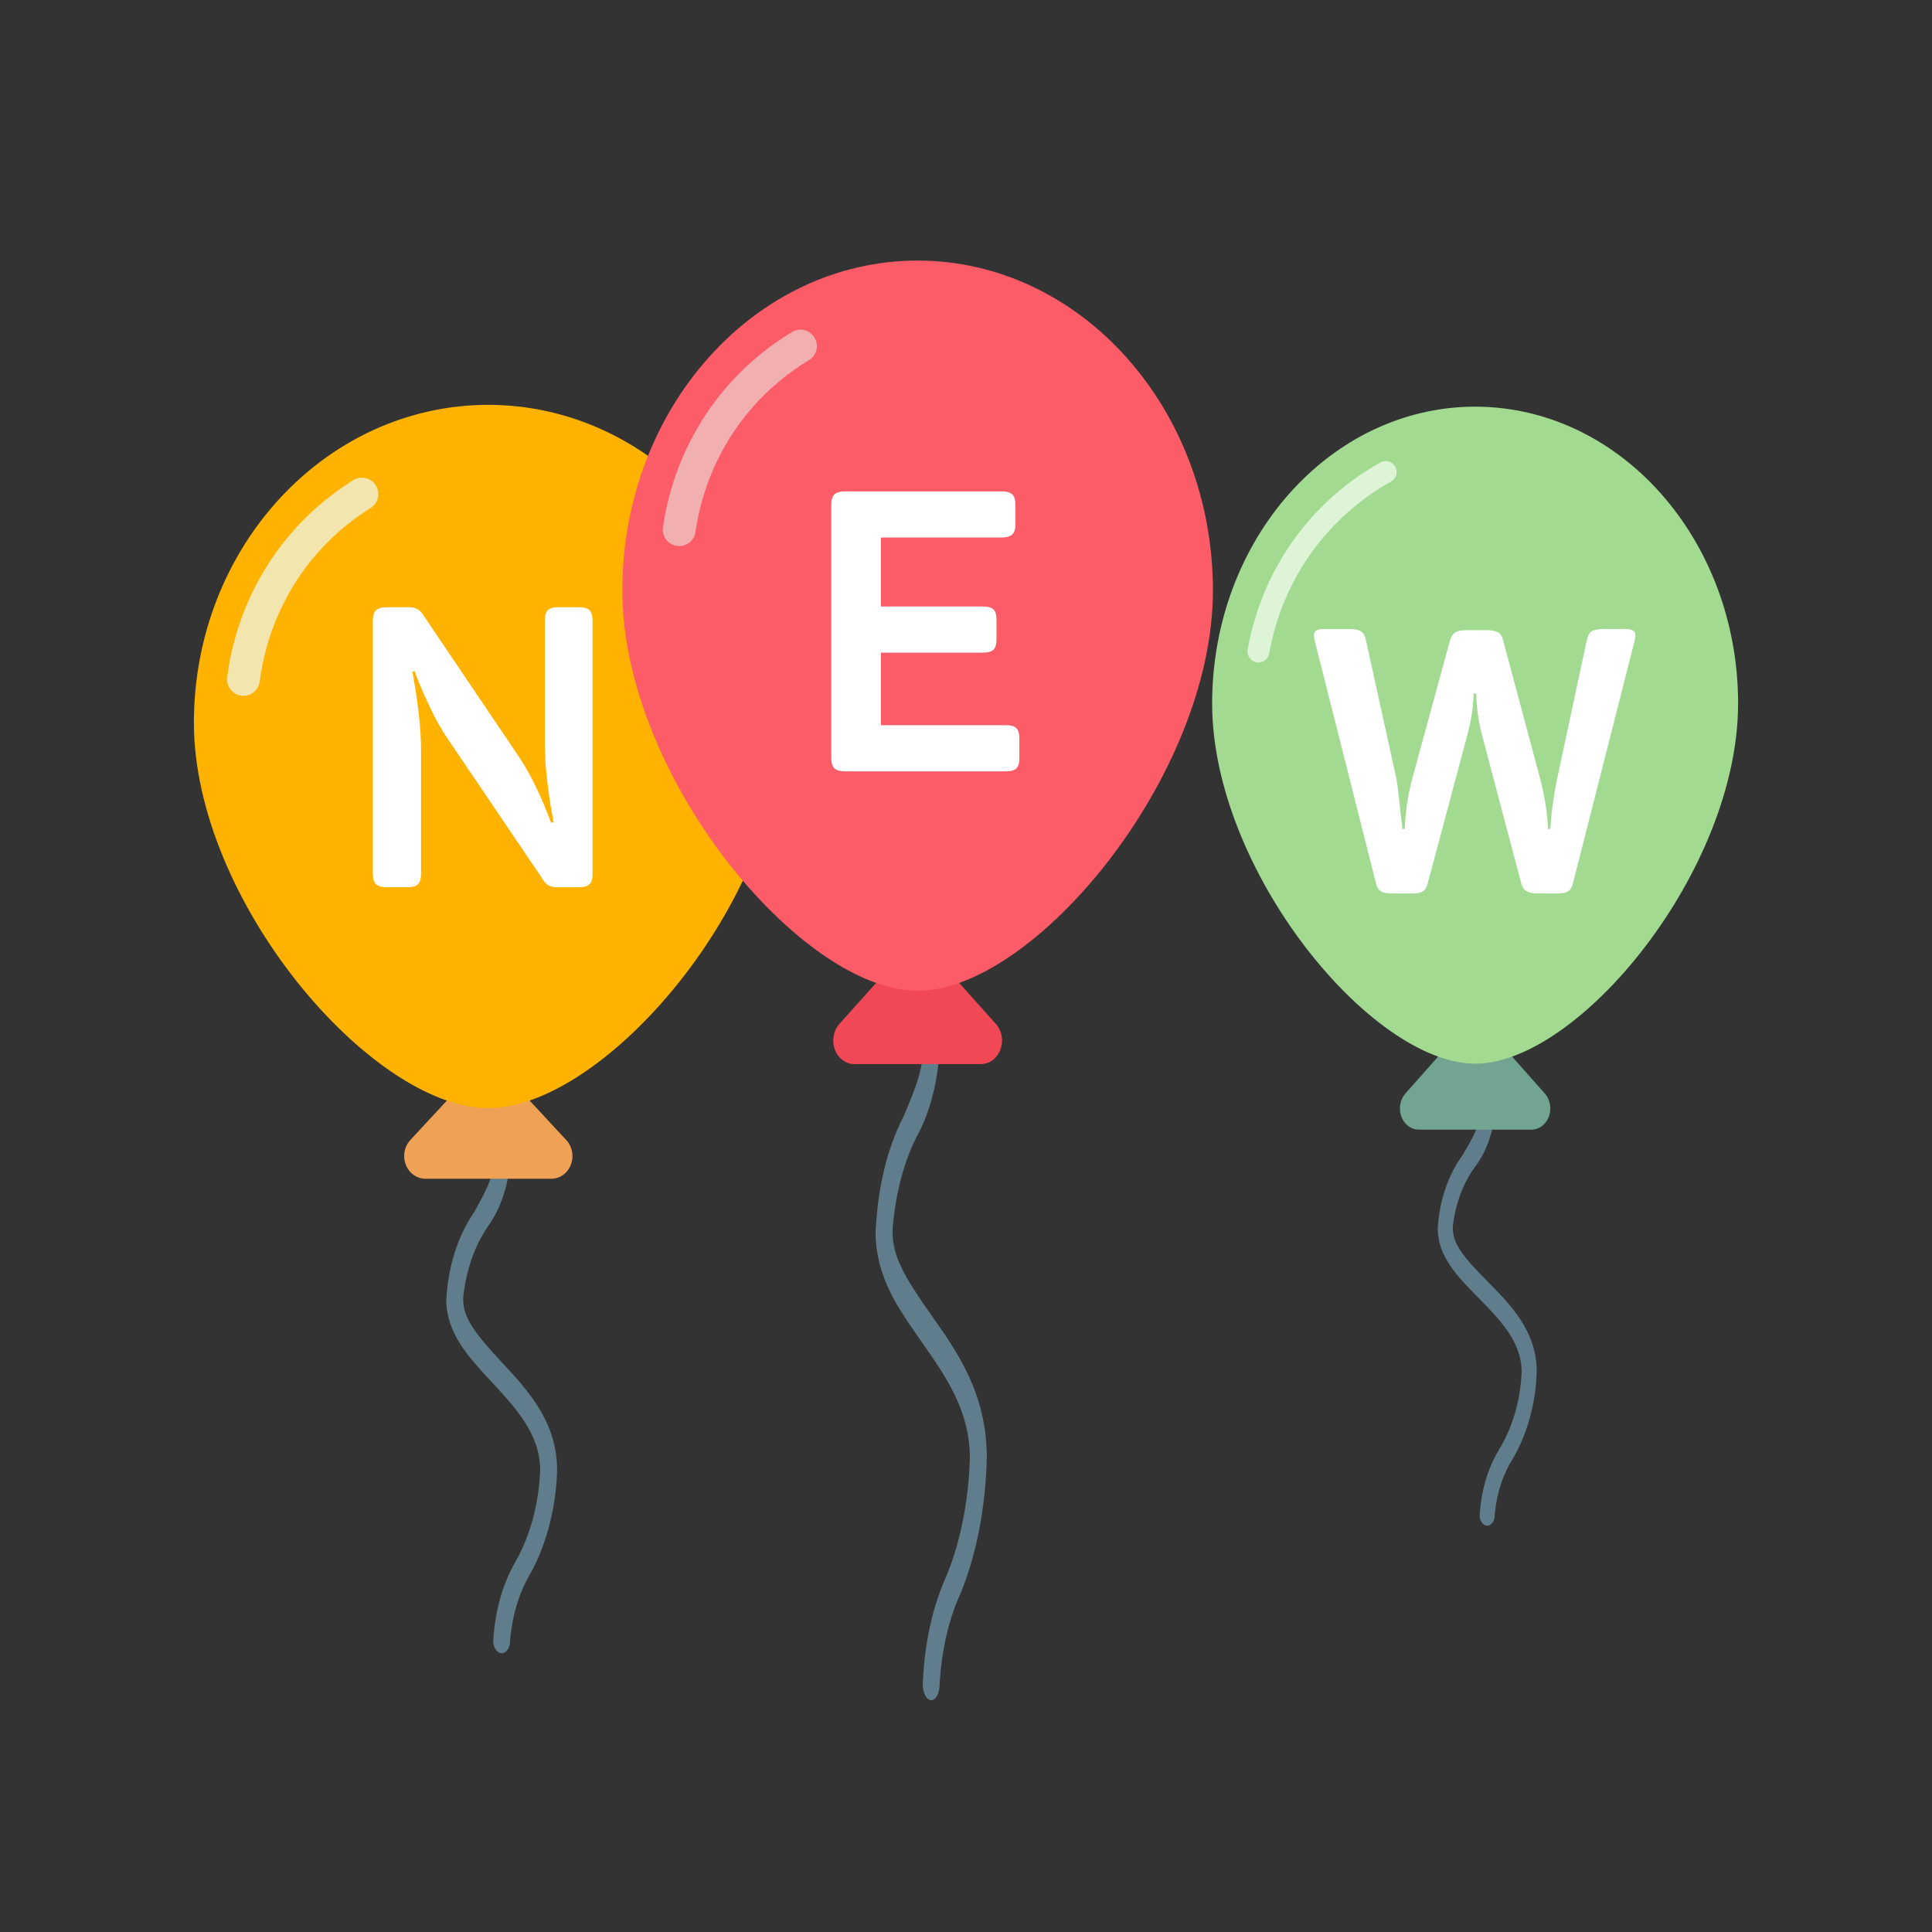 <?xml version="1.0" encoding="UTF-8"?> <svg xmlns="http://www.w3.org/2000/svg" viewBox="0 0 500 500"><rect x="0" y="0" width="500" height="500" fill="#333333" stroke="none"/><defs><style>.c{fill:#fff;}.d{fill:#ffb200;}.e{stroke:#def4d7;stroke-width:5.67px;}.e,.f,.g{fill:none;stroke-linecap:round;stroke-miterlimit:10;}.f{stroke:#f2afaf;}.f,.g{stroke-width:8.5px;}.h{fill:#607d8b;}.i{fill:#a2da91;}.j{fill:#72a591;}.k{fill:#fc5b68;}.l{fill:#f04855;}.g{stroke:#f2e5ad;}.m{fill:#efa256;}</style></defs><g id="a"></g><g id="b"><path class="h" d="M144.19,380.35c-.26,9.69-2.69,19.18-6.85,26.76-2.85,4.74-4.67,10.54-5.27,16.77l-.04,.39v.39c0,.86-.23,1.66-.64,2.26-.42,.6-.97,.94-1.55,.94-1.17,0-2.13-1.36-2.19-3.04,.37-7.5,2.3-14.54,5.58-20.36,3.85-6.61,6.18-15.01,6.56-23.65v-.36c0-9.17-6.18-15.89-12.16-22.38l-.35-.38-.07-.08c-5.99-6.44-11.64-12.52-11.72-21.19,.45-8.47,2.95-16.46,7.07-22.49l.14-.21,.12-.22,.21-.37c2.87-5.19,4.62-8.6,4.62-12.27,0-1.76,.98-3.18,2.19-3.18s2.1,1.31,2.18,2.95c-.49,6.19-2.43,11.98-5.47,16.38-3.5,4.87-5.85,11.38-6.62,18.32l-.05,.45v.46c0,4.81,2.94,8.74,10,16.34,6.68,7.17,14.26,15.31,14.3,27.78Z"></path><path class="m" d="M146.53,295.03l-16.32-17.61c-2.12-2.29-5.57-2.29-7.69,0l-16.32,17.61c-2.13,2.29-2.13,6.01,0,8.3,1.02,1.1,2.41,1.72,3.85,1.73h32.65c3,0,5.45-2.62,5.45-5.86,0-1.56-.57-3.06-1.6-4.17Z"></path><path class="d" d="M126.35,104.77c-42.05,.05-76.12,36.82-76.17,82.2,0,46.28,46.1,99.81,76.17,99.81s76.17-53.53,76.17-99.81c-.05-45.37-34.12-82.14-76.17-82.2Z"></path><path class="g" d="M63,175.84c.8-6.25,3.25-18.46,12.09-30.66,6.4-8.84,13.69-14.26,18.57-17.31"></path><path class="c" d="M149.88,157.16c1.29,0,2.19,.26,2.7,.77s.77,1.41,.77,2.7v65.51c0,1.29-.26,2.19-.77,2.7s-1.41,.77-2.7,.77h-5.82c-1.57,0-2.69-.58-3.37-1.73l-25-36.94c-1.43-2.11-2.81-4.54-4.13-7.3-1.33-2.76-2.36-5.07-3.11-6.94-.75-1.87-1.12-2.84-1.12-2.91h-.61c0,.07,.19,1.14,.56,3.21,.37,2.08,.75,4.73,1.12,7.96,.37,3.23,.56,6.28,.56,9.13v32.04c0,1.29-.25,2.19-.77,2.7-.51,.51-1.41,.77-2.7,.77h-5.41c-1.29,0-2.21-.25-2.76-.77-.54-.51-.82-1.41-.82-2.7v-65.51c0-1.29,.27-2.19,.82-2.7,.54-.51,1.46-.77,2.76-.77h5.82c1.5,0,2.62,.55,3.37,1.63l24.8,36.74c1.56,2.31,3.01,4.83,4.34,7.55,1.33,2.72,2.35,5.02,3.06,6.89,.71,1.87,1.1,2.84,1.17,2.91h.61c0-.14-.19-1.22-.56-3.27-.38-2.04-.75-4.68-1.12-7.91-.37-3.23-.56-6.38-.56-9.44v-31.63c0-1.29,.25-2.19,.76-2.7,.51-.51,1.41-.77,2.71-.77h5.41Z"></path><g><path class="h" d="M255.38,377.14c-.26,12.82-2.7,25.38-6.87,35.42-2.86,6.27-4.68,13.95-5.28,22.2l-.04,.52v.52c0,1.14-.23,2.19-.64,2.98-.42,.79-.97,1.24-1.55,1.24-1.18,0-2.14-1.8-2.19-4.03,.37-9.93,2.3-19.24,5.6-26.94,3.87-8.74,6.2-19.86,6.58-31.3v-.48c0-12.14-6.2-21.02-12.2-29.62l-.35-.5-.07-.11c-6.01-8.52-11.68-16.57-11.76-28.04,.45-11.21,2.96-21.78,7.09-29.77l.14-.28,.12-.29,.21-.49c2.88-6.87,4.64-11.38,4.64-16.24,0-2.32,.98-4.21,2.19-4.21s2.11,1.73,2.19,3.91c-.49,8.19-2.44,15.86-5.49,21.67-3.51,6.44-5.87,15.05-6.65,24.25l-.05,.59v.61c0,6.37,2.95,11.57,10.04,21.62,6.71,9.49,14.31,20.26,14.35,36.76Z"></path><path class="l" d="M257.72,264.98l-16.38-18.29c-2.13-2.38-5.59-2.38-7.72,0l-16.38,18.29c-2.13,2.38-2.14,6.24,0,8.62,1.02,1.15,2.41,1.79,3.86,1.79h32.76c3.02,0,5.46-2.72,5.47-6.09,0-1.62-.57-3.18-1.6-4.33Z"></path><path class="k" d="M237.48,67.43c-42.19,.05-76.38,38.23-76.43,85.35,0,48.05,46.25,103.64,76.43,103.64s76.43-55.59,76.43-103.64c-.05-47.11-34.24-85.29-76.43-85.35Z"></path><path class="f" d="M175.78,137.07c.9-6.23,3.53-18.41,12.55-30.47,6.53-8.74,13.9-14.05,18.82-17.03"></path></g><g><path class="h" d="M397.7,354.92c-.23,8.14-2.41,16.12-6.12,22.49-2.55,3.98-4.17,8.85-4.7,14.09l-.04,.33v.33c0,.72-.2,1.39-.57,1.89-.37,.5-.86,.79-1.38,.79-1.05,0-1.91-1.14-1.95-2.56,.33-6.31,2.05-12.22,4.99-17.1,3.44-5.55,5.53-12.61,5.86-19.87v-.3c0-7.71-5.52-13.35-10.86-18.81l-.31-.32-.06-.07c-5.35-5.41-10.4-10.52-10.48-17.8,.4-7.12,2.64-13.83,6.32-18.9l.12-.18,.11-.18,.18-.31c2.57-4.36,4.13-7.23,4.13-10.31,0-1.48,.88-2.67,1.95-2.67s1.88,1.1,1.95,2.48c-.43,5.2-2.17,10.07-4.89,13.76-3.12,4.09-5.23,9.56-5.92,15.39l-.04,.38v.39c0,4.04,2.63,7.34,8.94,13.73,5.97,6.03,12.74,12.86,12.78,23.34Z"></path><path class="j" d="M399.78,282.98l-14.59-16.46c-1.9-2.14-4.98-2.14-6.87,0l-14.59,16.46c-1.9,2.14-1.9,5.61,0,7.76,.91,1.03,2.15,1.61,3.44,1.61h29.17c2.69,0,4.87-2.45,4.87-5.48,0-1.46-.51-2.86-1.43-3.89Z"></path><path class="i" d="M381.76,105.24c-37.57,.05-68.02,34.4-68.06,76.79,0,43.23,41.19,93.25,68.06,93.25s68.06-50.01,68.06-93.25c-.04-42.39-30.49-76.74-68.06-76.79Z"></path><path class="e" d="M325.68,168.6c1.1-6.2,4.13-18.28,13.55-30.04,6.82-8.52,14.36-13.59,19.37-16.4"></path></g><path class="c" d="M259.22,127.16c1.29,0,2.21,.26,2.75,.77,.54,.51,.82,1.41,.82,2.7v5c0,1.29-.27,2.19-.82,2.7-.54,.51-1.46,.77-2.75,.77h-31.23v17.86h26.43c1.29,0,2.19,.26,2.71,.77,.51,.51,.76,1.41,.76,2.7v5c0,1.29-.25,2.19-.76,2.7-.51,.51-1.41,.77-2.71,.77h-26.43v18.78h32.35c1.29,0,2.19,.25,2.7,.77,.51,.51,.77,1.41,.77,2.7v5c0,1.29-.25,2.19-.77,2.7-.51,.51-1.41,.77-2.7,.77h-41.63c-1.29,0-2.21-.25-2.76-.77-.54-.51-.82-1.41-.82-2.7v-65.51c0-1.29,.27-2.19,.82-2.7,.54-.51,1.46-.77,2.76-.77h40.51Z"></path><path class="c" d="M420.88,162.8c1.09,0,1.8,.26,2.12,.77,.32,.52,.32,1.32,0,2.41l-15.9,62.55c-.26,1.09-.69,1.82-1.3,2.17-.61,.35-1.53,.53-2.75,.53h-5.3c-2.31,0-3.66-.87-4.05-2.6l-10.12-38.26c-.96-3.73-1.48-7.36-1.54-10.89h-.67c-.07,3.41-.61,7-1.64,10.79l-10.22,38.26c-.26,1.09-.69,1.82-1.3,2.17-.61,.35-1.53,.53-2.75,.53h-5.21c-1.22,0-2.15-.18-2.79-.53-.64-.35-1.09-1.04-1.35-2.07l-15.81-62.65c-.32-1.09-.34-1.89-.05-2.41,.29-.51,1.01-.77,2.17-.77h6.75c1.41,0,2.42,.19,3.04,.58,.61,.39,1.04,1.16,1.3,2.31l7.9,35.95c.19,.84,.71,5.14,1.54,12.91h.58c.19-4.43,.83-8.74,1.93-12.91l9.73-35.66c.32-1.16,.8-1.93,1.45-2.31,.64-.39,1.61-.58,2.89-.58h5.21c1.35,0,2.34,.19,2.99,.58,.64,.39,1.09,1.16,1.35,2.31l9.54,35.66c1.16,4.43,1.83,8.74,2.02,12.91h.58c.26-4.18,.83-8.45,1.73-12.82l7.71-36.05c.26-1.16,.69-1.93,1.3-2.31,.61-.39,1.62-.58,3.04-.58h5.88Z"></path></g></svg> 